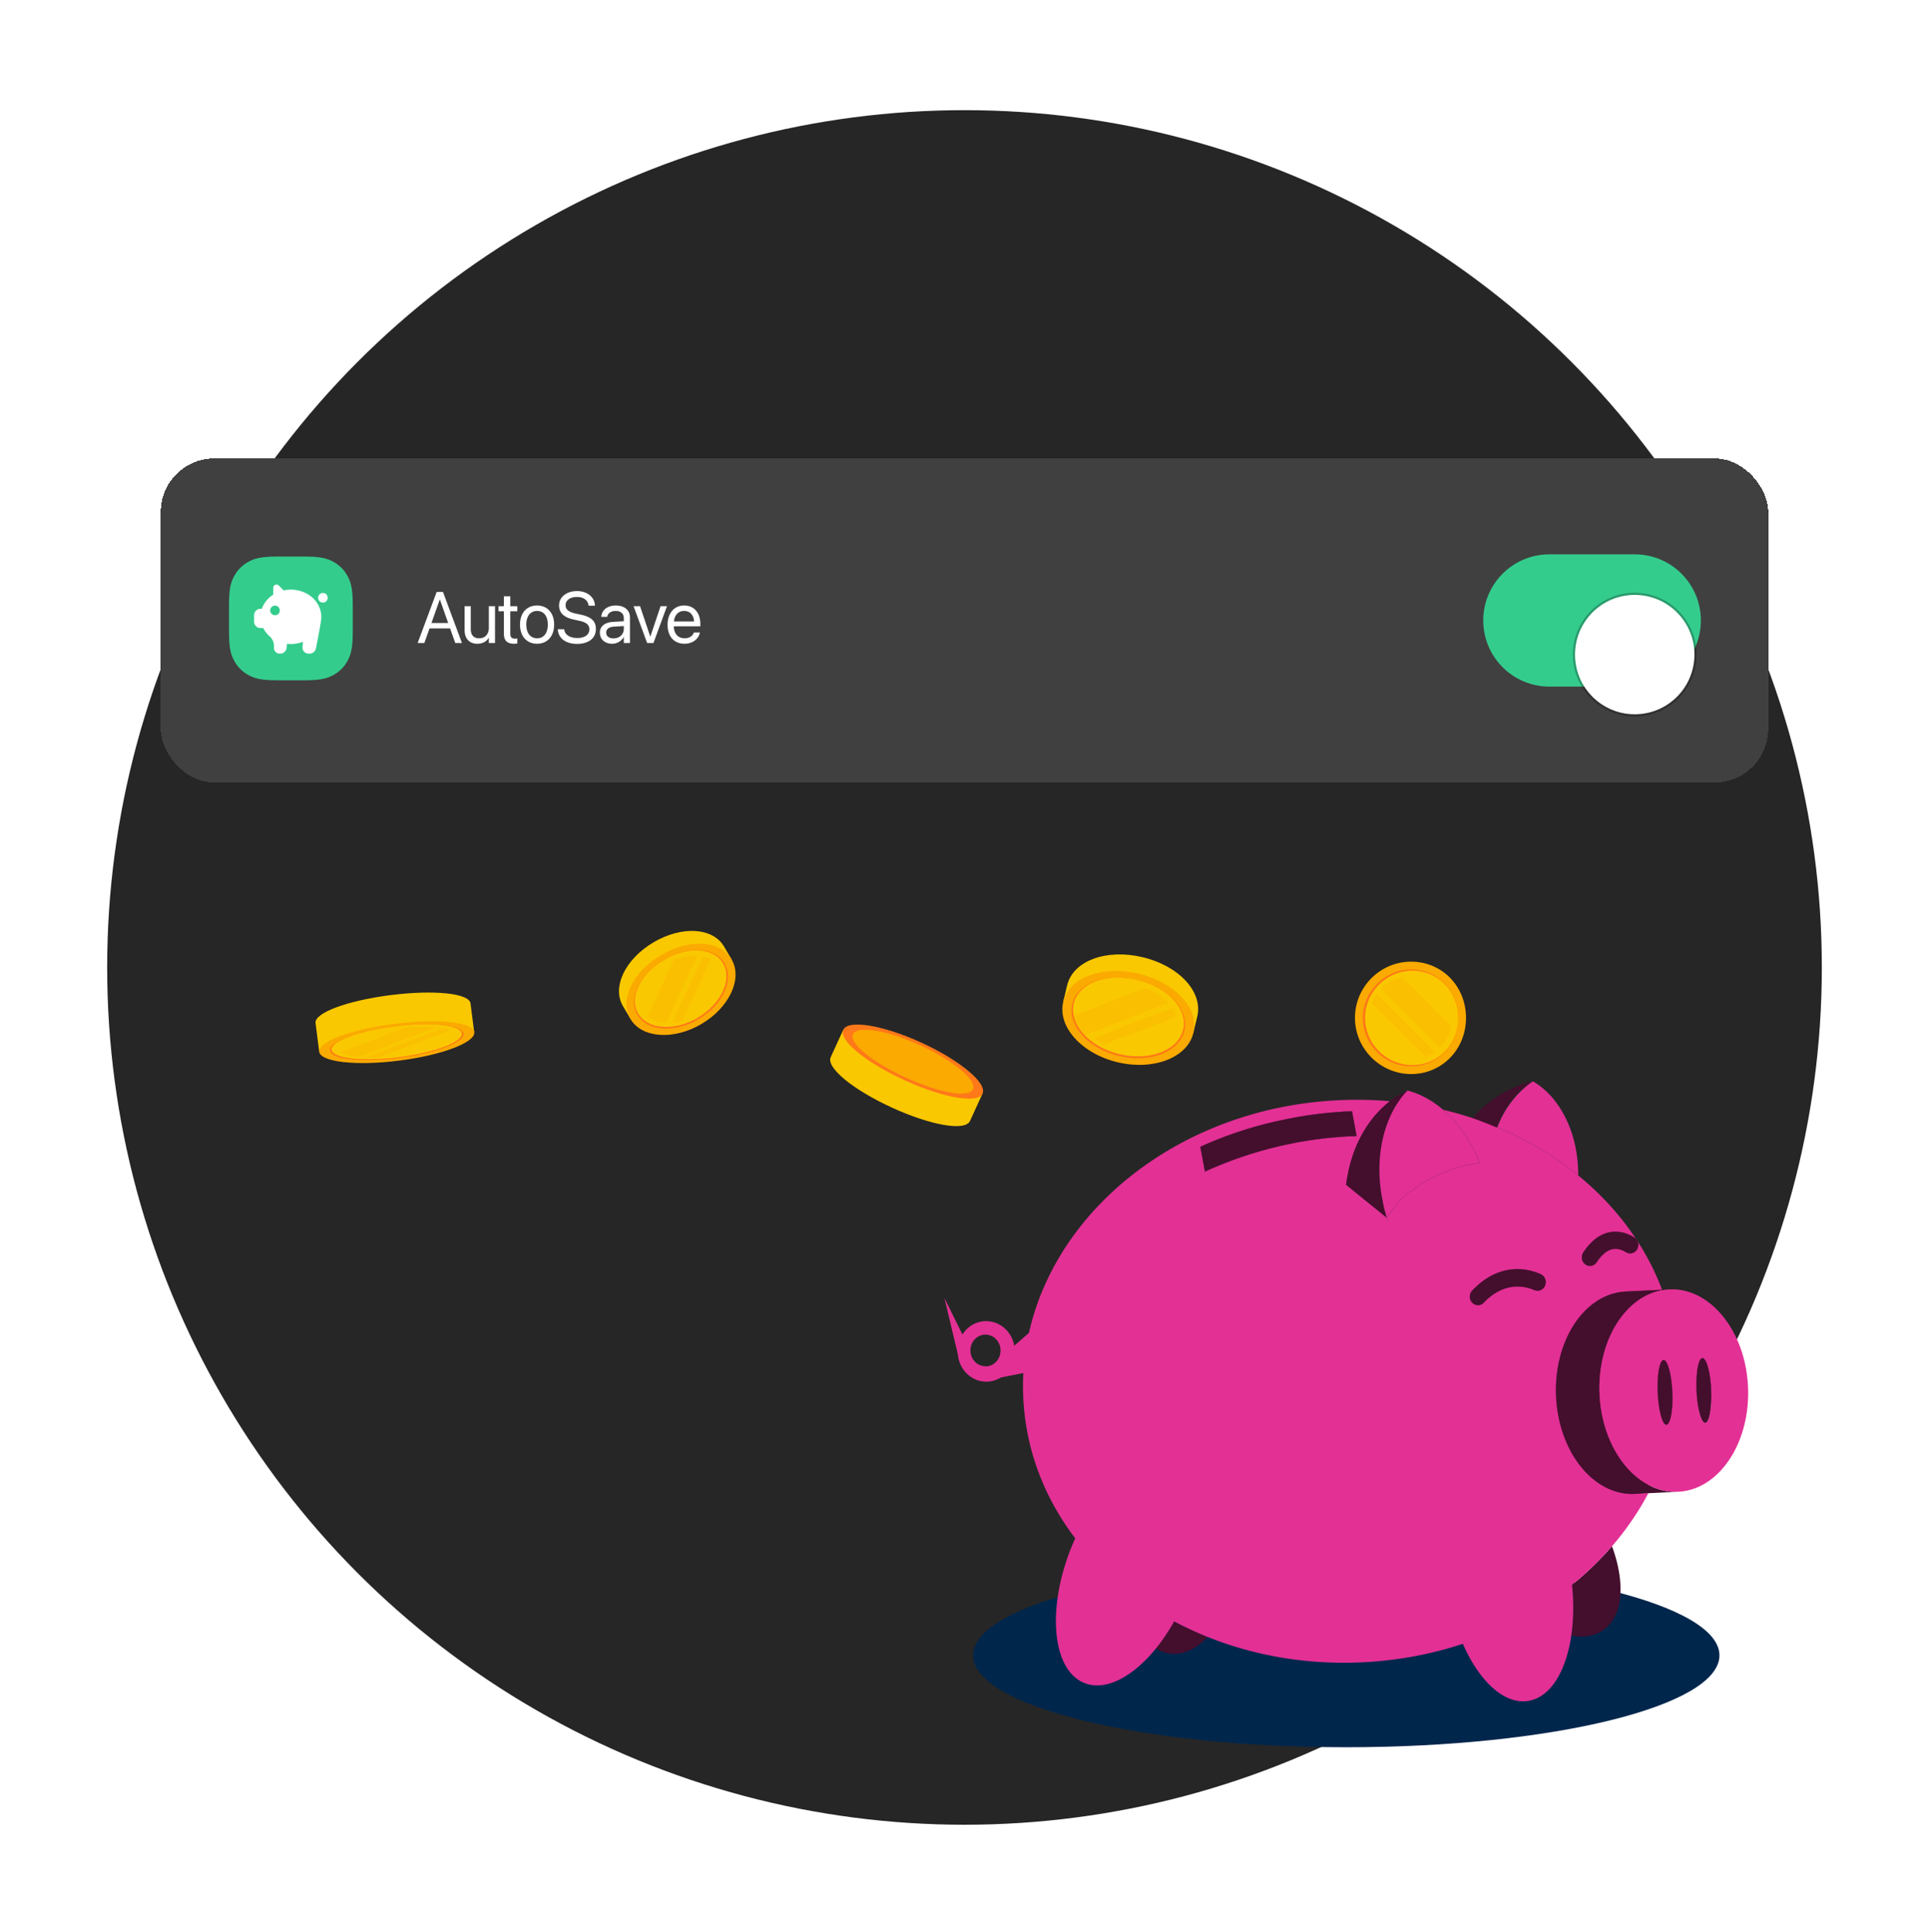 <svg xmlns="http://www.w3.org/2000/svg" width="576" height="577" fill="none"><g clip-path="url(#a)"><circle cx="288" cy="288.895" r="256" fill="#262626"/><g filter="url(#b)"><path fill="#00264C" d="M402 497.751c61.54 0 111.428-12.28 111.428-27.428 0-15.148-49.888-27.428-111.428-27.428s-111.428 12.28-111.428 27.428c0 15.148 49.888 27.428 111.428 27.428Z"/><path fill="#440E2D" fill-rule="evenodd" d="M360.613 464.819c-3.523 3.656-7.466 5.532-11.371 4.961-1.439-.209-2.797-.74-4.064-1.551 1.927-2.375 3.76-5.08 5.433-8.061a100.554 100.554 0 0 0 10.002 4.651Zm118.862-2.634c-2.676 2.245-6.263 2.922-10.297 2.245.68-4.614.787-9.777.228-15.194a93.064 93.064 0 0 0 11.937-11.517c3.842 10.481 3.451 20.002-1.868 24.466Z" clip-rule="evenodd"/><path fill="#E33095" fill-rule="evenodd" d="M471.285 327.032c-7.118-5.818-15.273-10.687-24.199-14.399a30.255 30.255 0 0 1 1.782-3.861c2.181-3.963 5.205-7.341 8.835-9.874 7.776 4.403 13.359 14.834 13.537 27.085l.045 1.049Zm-66.194-11.788c-15.606.486-30.983 4.091-45.304 10.62l-1.379-7.41a115.739 115.739 0 0 1 25.218-8.162 117.538 117.538 0 0 1 20.084-2.458l1.381 7.41Zm8.874 24.266a1548.7 1548.7 0 0 1-.611-2.292 20.121 20.121 0 0 1-.475-2.519c.175.835.373 1.676.597 2.514.223.862.474 1.657.726 2.487l-.122.005c-.061-.192.845 3.368-.115-.195Zm47.148 20.84c-.658.98-1.871 1.356-2.93.9-2.892-1.244-9.028-2.656-15.126 3.751a2.387 2.387 0 0 1-1.363.723 2.362 2.362 0 0 1-2.089-.725c-.955-1.004-.955-2.629 0-3.629 5.882-6.183 11.84-6.802 15.801-6.236 1.848.264 3.437.811 4.661 1.355 1.442.641 1.95 2.519 1.046 3.861Zm27.364-10.803a2.36 2.36 0 0 1-2.957.379c-.924-.568-2.194-1.104-3.562-.974-1.805.174-3.549 1.511-5.182 3.971a2.418 2.418 0 0 1-1.645 1.07 2.344 2.344 0 0 1-1.757-.435c-1.106-.811-1.376-2.41-.604-3.573 2.511-3.784 5.474-5.852 8.805-6.151 2.579-.229 4.821.694 6.412 1.671.183.112.343.243.485.389.178.267.353.531.526.801.386.928.236 2.068-.521 2.852Zm4.739 70.345c-.33.67-.67 1.337-1.021 1.999l-4.031.198c-12.239.603-22.773-12.43-23.516-29.115-.747-16.686 8.517-30.698 20.817-31.304l10.831-.533c.02.042.035.085.05.13-11.239 1.991-19.426 15.341-18.725 31.066.576 12.926 7.029 23.661 15.595 27.559Zm4.381-18.419c-1.198.058-2.379-4.251-2.615-9.575-.239-5.326.551-9.731 1.749-9.79 1.232-.061 2.407 4.216 2.646 9.572.241 5.358-.582 9.734-1.78 9.793Z" clip-rule="evenodd"/><path fill="#E33095" fill-rule="evenodd" d="M464.649 392.972c-.746-16.685 8.518-30.697 20.818-31.303l10.83-.534a76.065 76.065 0 0 0-7.299-14.441c.386.929.236 2.068-.52 2.852a2.362 2.362 0 0 1-2.958.379c-.924-.568-2.193-1.104-3.562-.974-1.805.174-3.549 1.511-5.181 3.971a2.42 2.42 0 0 1-1.645 1.07 2.342 2.342 0 0 1-1.757-.435c-1.107-.811-1.376-2.409-.604-3.573 2.51-3.784 5.473-5.852 8.804-6.151 2.579-.229 4.821.694 6.413 1.671.183.112.343.243.485.389-4.644-7.012-10.45-13.36-17.187-18.863-7.119-5.817-15.274-10.687-24.2-14.398a105.263 105.263 0 0 0-16.166-5.236c4.506 3.861 8.352 9.297 10.926 15.832-7.101.985-13.879 3.698-19.797 7.93l.059-.066c-3.265 2.148-5.979 5.102-7.906 8.605l-.122.006c-.061-.192.845 3.367-.114-.195l-12.006-9.718c1.754-13.673 8.314-21.204 13.052-24.953a113.732 113.732 0 0 0-15.537-.285c-46.294 2.284-83.817 31.85-92.233 69.474l-.03.027-4.359 3.805c-.371-2.126-1.463-4.042-3.075-5.39-1.614-1.347-3.635-2.036-5.697-1.94a8.188 8.188 0 0 0-3.803 1.145 8.615 8.615 0 0 0-2.889 2.842l-5.387-10.927 4.019 16.848a9.218 9.218 0 0 0 1.424 4.2 8.645 8.645 0 0 0 3.173 2.957 8.219 8.219 0 0 0 4.141.984 8.244 8.244 0 0 0 4.08-1.235l6.74-1.334a73.202 73.202 0 0 0-.035 7.276c.698 15.613 6.314 29.985 15.517 42.079a62.508 62.508 0 0 0-.881 2.033c-7.594 18.327-6.187 36.693 3.186 40.987 6.347 2.906 14.714-1.391 21.813-10.156 1.926-2.375 3.759-5.081 5.432-8.062a100.909 100.909 0 0 0 10.003 4.652c13.966 5.598 29.757 8.384 46.355 7.565 10.475-.518 20.5-2.431 29.843-5.524 4.948 11.327 12.536 18.345 19.754 17.016 6.491-1.192 11.059-8.872 12.612-19.447.681-4.614.787-9.777.229-15.194a93.061 93.061 0 0 0 11.937-11.517c4.247-4.912 7.893-10.215 10.853-15.826l-4.031.197c-12.24.603-22.773-12.429-23.517-29.115Zm-166.145-12.101a4.796 4.796 0 0 1-.901 1.598 4.45 4.45 0 0 1-1.417 1.11 4.29 4.29 0 0 1-1.716.451v-.064a4.317 4.317 0 0 1-2.531-.672 4.644 4.644 0 0 1-1.75-2.031 4.938 4.938 0 0 1-.375-2.711 4.842 4.842 0 0 1 1.119-2.474 4.492 4.492 0 0 1 2.242-1.403 4.29 4.29 0 0 1 2.605.141 4.51 4.51 0 0 1 2.092 1.636c.528.75.832 1.649.873 2.58a4.953 4.953 0 0 1-.241 1.839Zm61.285-55.009-1.379-7.411a115.81 115.81 0 0 1 25.218-8.162 117.538 117.538 0 0 1 20.084-2.458l1.381 7.41c-15.606.486-30.983 4.091-45.304 10.621Zm101.324 34.486c-.658.979-1.871 1.356-2.93.899-2.892-1.243-9.028-2.655-15.126 3.752a2.387 2.387 0 0 1-1.363.723 2.362 2.362 0 0 1-2.089-.725c-.955-1.004-.955-2.629 0-3.629 5.882-6.183 11.84-6.802 15.801-6.237 1.848.265 3.437.812 4.661 1.356 1.442.64 1.95 2.519 1.046 3.861Z" clip-rule="evenodd"/><path fill="#440E2D" fill-rule="evenodd" d="M500.246 421.468v.027l-8.051.397-4.031.198c-12.239.603-22.773-12.43-23.516-29.115-.747-16.686 8.517-30.698 20.817-31.303l10.831-.534 2.142-.107a16.45 16.45 0 0 0-2.092.238c-11.239 1.99-19.426 15.34-18.725 31.065.576 12.926 7.029 23.661 15.595 27.56 2.221 1.014 4.588 1.566 7.03 1.574Z" clip-rule="evenodd"/><path fill="#E33095" fill-rule="evenodd" d="M497.597 401.473c-1.198.058-2.379-4.251-2.615-9.575-.239-5.326.551-9.731 1.749-9.79 1.232-.061 2.407 4.216 2.646 9.572.241 5.358-.582 9.734-1.78 9.793Zm10.039-2.935c-.534-1.753-.937-4.336-1.064-7.213-.142-3.175.081-6.025.541-7.821 1.058 2.313 1.787 4.75 1.901 7.282.119 2.647-.449 5.251-1.378 7.752Z" clip-rule="evenodd"/><path fill="#E33095" fill-rule="evenodd" d="M521.958 390.145c-.743-16.654-11.279-29.718-23.516-29.115h-.002a16.59 16.59 0 0 0-2.092.237c-11.239 1.991-19.427 15.341-18.726 31.066.576 12.926 7.03 23.661 15.595 27.559 2.222 1.014 4.588 1.567 7.03 1.575.297 0 .594-.003.891-.019 12.237-.603 21.564-14.65 20.82-31.303Zm-24.361 11.327c-1.199.059-2.379-4.25-2.615-9.574-.239-5.326.551-9.732 1.749-9.79 1.231-.062 2.407 4.216 2.645 9.571.242 5.358-.581 9.735-1.779 9.793Zm11.589-.573c-.551.029-1.097-.868-1.551-2.362-.533-1.753-.937-4.336-1.064-7.213-.142-3.175.081-6.025.541-7.821.307-1.214.726-1.945 1.208-1.969 1.232-.059 2.407 4.216 2.646 9.574.241 5.358-.582 9.732-1.78 9.791Z" clip-rule="evenodd"/><path fill="#E33095" fill-rule="evenodd" d="M497.597 401.473c-1.198.058-2.379-4.251-2.615-9.575-.239-5.326.551-9.731 1.749-9.79 1.232-.061 2.407 4.216 2.646 9.572.241 5.358-.582 9.734-1.78 9.793Zm11.59-.575c-.551.03-1.097-.867-1.551-2.361-.534-1.753-.937-4.336-1.064-7.213-.142-3.175.081-6.025.541-7.821.307-1.214.726-1.945 1.208-1.969 1.231-.059 2.407 4.216 2.645 9.574.242 5.358-.581 9.732-1.779 9.79Z" clip-rule="evenodd"/><path fill="#440E2D" fill-rule="evenodd" d="M509.187 400.898c-.551.03-1.097-.867-1.551-2.361-.534-1.753-.937-4.336-1.064-7.213-.142-3.175.081-6.025.541-7.821.307-1.214.726-1.945 1.208-1.969 1.231-.059 2.407 4.216 2.645 9.574.242 5.358-.581 9.732-1.779 9.79Zm-11.59.575c-1.198.058-2.379-4.251-2.615-9.575-.239-5.326.551-9.731 1.749-9.79 1.232-.061 2.407 4.216 2.646 9.572.241 5.358-.582 9.734-1.78 9.793Z" clip-rule="evenodd"/><path fill="#440E2D" d="M461.113 360.35c-.658.98-1.871 1.356-2.93.9-2.892-1.244-9.028-2.656-15.126 3.751a2.387 2.387 0 0 1-1.363.723 2.362 2.362 0 0 1-2.089-.725c-.955-1.004-.955-2.629 0-3.629 5.882-6.183 11.84-6.802 15.801-6.236 1.848.264 3.437.811 4.661 1.355 1.442.641 1.95 2.519 1.046 3.861Zm27.364-10.803a2.36 2.36 0 0 1-2.957.379c-.924-.568-2.194-1.104-3.562-.974-1.805.174-3.549 1.511-5.182 3.971a2.418 2.418 0 0 1-1.645 1.07 2.344 2.344 0 0 1-1.757-.435c-1.106-.811-1.376-2.41-.604-3.573 2.511-3.784 5.474-5.852 8.805-6.151 2.579-.229 4.821.694 6.412 1.671a2.535 2.535 0 0 1 1.011 1.19c.386.928.236 2.068-.521 2.852Z"/><path fill="#440E2D" fill-rule="evenodd" d="M439.684 309.96c4.719-5.496 10.919-9.355 17.778-11.065-4.902 3.202-8.621 8.063-10.538 13.782-2.356-.985-4.737-1.9-7.215-2.879l-.023.162h-.002Zm-34.593 5.284c-15.606.486-30.983 4.091-45.304 10.62l-1.379-7.41a115.739 115.739 0 0 1 25.218-8.162 117.538 117.538 0 0 1 20.084-2.458l1.381 7.41Z" clip-rule="evenodd"/><path fill="#E33095" fill-rule="evenodd" d="m413.965 339.51.236.189-.122.006c-.061-.193.845 3.367-.114-.195Z" clip-rule="evenodd"/><path fill="#440E2D" fill-rule="evenodd" d="M420.268 301.65a29.14 29.14 0 0 0-1.742 2.028c-.353.454-.69.924-1.018 1.407-5.029 7.487-6.966 18.39-4.628 29.606v.008c.127.958.284 1.806.475 2.519.259.974.459 1.723.612 2.292l-12.006-9.719c1.754-13.672 8.314-21.203 13.052-24.952 2.851-2.255 5.166-3.154 5.255-3.189Z" clip-rule="evenodd"/><path fill="#E33095" fill-rule="evenodd" d="m422.049 331.16.059-.066c-3.265 2.148-5.979 5.102-7.906 8.605-.251-.83-.503-1.625-.726-2.487a47.344 47.344 0 0 1-.597-2.513v-.008c-2.338-11.216-.401-22.119 4.628-29.606.328-.483.666-.953 1.018-1.407.549-.715 1.13-1.39 1.742-2.028 3.742.961 7.373 2.938 10.653 5.748 4.506 3.861 8.352 9.297 10.926 15.832-7.101.984-13.879 3.698-19.797 7.93Z" clip-rule="evenodd"/></g><g filter="url(#c)"><rect width="480" height="96.767" x="48" y="112.895" fill="#404040" rx="16" shape-rendering="crispEdges"/><path fill="#fff" d="m124.71 168.02 5.679-15.262h1.883l5.668 15.262h-1.999l-1.544-4.368h-6.144l-1.544 4.368h-1.999Zm6.599-12.977-2.475 6.991h4.992l-2.475-6.991h-.042Zm11.233 13.188c-2.412 0-3.808-1.565-3.808-4.072v-7.138h1.841v6.81c0 1.788.835 2.771 2.527 2.771 1.735 0 2.866-1.237 2.866-3.109v-6.472h1.841v10.999h-1.841v-1.566h-.042c-.592 1.026-1.713 1.777-3.384 1.777Zm10.936 0c-2.02 0-3.014-.909-3.014-3.014v-6.674h-1.607v-1.522h1.607v-2.972h1.904v2.972h2.094v1.522h-2.094v6.663c0 1.174.518 1.502 1.502 1.502.222 0 .433-.032.592-.042v1.491a7.772 7.772 0 0 1-.984.074Zm6.897 0c-3.057 0-5.098-2.21-5.098-5.711v-.021c0-3.501 2.052-5.69 5.087-5.69 3.035 0 5.098 2.179 5.098 5.69v.021c0 3.511-2.052 5.711-5.087 5.711Zm.01-1.629c1.936 0 3.194-1.501 3.194-4.082v-.021c0-2.581-1.269-4.061-3.215-4.061-1.914 0-3.204 1.491-3.204 4.061v.021c0 2.591 1.279 4.082 3.225 4.082Zm11.91 1.671c-3.3 0-5.531-1.618-5.722-4.23l-.01-.148h1.903l.021.148c.222 1.533 1.703 2.475 3.914 2.475 2.199 0 3.585-.994 3.585-2.57v-.011c0-1.343-.878-2.094-2.972-2.559l-1.692-.37c-2.983-.656-4.379-1.999-4.379-4.231v-.01c.011-2.507 2.232-4.262 5.373-4.262 2.982 0 5.161 1.723 5.33 4.219l.011.159h-1.904l-.021-.148c-.233-1.555-1.534-2.475-3.469-2.475-2.041.011-3.374.984-3.374 2.454v.01c0 1.248.92 2.031 2.909 2.465l1.692.37c3.13.687 4.442 1.956 4.442 4.283v.011c0 2.707-2.147 4.42-5.637 4.42Zm10.492-.042c-2.189 0-3.659-1.322-3.659-3.321v-.021c0-1.872 1.459-3.046 3.987-3.194l3.152-.18v-.92c0-1.343-.878-2.157-2.412-2.157-1.417 0-2.305.677-2.517 1.66l-.021.095h-1.777l.011-.116c.158-1.809 1.734-3.268 4.325-3.268 2.602 0 4.231 1.407 4.231 3.606v7.605h-1.84v-1.788h-.043c-.645 1.206-1.967 1.999-3.437 1.999Zm-1.777-3.321c0 1.058.868 1.724 2.19 1.724 1.734 0 3.067-1.195 3.067-2.792v-.899l-2.941.18c-1.47.084-2.316.74-2.316 1.766v.021Zm12.227 3.11-4.051-10.999h1.936l3.035 9.042h.042l3.046-9.042h1.915l-4.04 10.999h-1.883Zm11.169.211c-3.162 0-5.066-2.21-5.066-5.669v-.01c0-3.406 1.946-5.743 4.95-5.743 3.003 0 4.833 2.232 4.833 5.531v.677h-7.921c.042 2.263 1.29 3.585 3.247 3.585 1.396 0 2.379-.698 2.696-1.639l.032-.095h1.809l-.022.106c-.359 1.819-2.157 3.257-4.558 3.257Zm-.127-9.793c-1.597 0-2.845 1.089-3.046 3.141h6.018c-.18-2.137-1.364-3.141-2.972-3.141Z"/><path fill="#34CC8D" fill-rule="evenodd" d="M83.085 142.197h7.549c5.111 0 6.965.532 8.833 1.532a10.418 10.418 0 0 1 4.335 4.334c.999 1.869 1.532 3.723 1.532 8.834v7.549c0 5.112-.533 6.965-1.532 8.834a10.412 10.412 0 0 1-4.335 4.334c-1.868 1-3.722 1.532-8.833 1.532h-7.55c-5.11 0-6.964-.532-8.833-1.532a10.414 10.414 0 0 1-4.335-4.334c-.999-1.869-1.531-3.722-1.531-8.834v-7.549c0-5.111.532-6.965 1.531-8.834a10.42 10.42 0 0 1 4.335-4.334c1.869-1 3.722-1.532 8.834-1.532Z" clip-rule="evenodd"/><path fill="#fff" fill-rule="evenodd" d="M84.7 152.303a10.114 10.114 0 0 1 2.158-.231c5.014 0 9.078 3.636 9.078 8.122 0 .316-.02.627-.06.933-.069.614-.224 1.58-.463 2.896a371.81 371.81 0 0 1-1.08 5.621 1.91 1.91 0 0 1-1.875 1.539h-.344a1.785 1.785 0 0 1-1.781-1.906l.11-1.618a9.978 9.978 0 0 1-3.585.658c-.395 0-.785-.023-1.166-.067l-.11 1.195a1.91 1.91 0 0 1-1.902 1.738h-.166a1.711 1.711 0 0 1-1.709-1.814l.012-.2c.078-1.419-.603-2.523-1.287-3.152a8.198 8.198 0 0 1-1.947-2.478h-.803a1.911 1.911 0 0 1-1.91-1.911v-1.911a1.91 1.91 0 0 1 1.91-1.912h.4c.593-1.727 1.813-3.21 3.423-4.234v-2.059a.955.955 0 0 1 1.63-.675l1.467 1.466Zm-2.62 7.414a1.434 1.434 0 1 0 0-2.867 1.434 1.434 0 0 0 0 2.867Zm14.334-3.781a1.433 1.433 0 1 1 0-2.867 1.433 1.433 0 0 1 0 2.867Z" clip-rule="evenodd"/><path fill="#34CC8D" fill-rule="evenodd" d="M462.649 141.531c-10.907 0-19.749 8.842-19.749 19.749 0 10.907 8.842 19.748 19.749 19.748h25.482c10.907 0 19.748-8.841 19.748-19.748 0-10.907-8.841-19.749-19.748-19.749h-25.482Z" clip-rule="evenodd"/><g filter="url(#d)"><circle cx="488.13" cy="161.281" r="17.837" fill="#fff"/><circle cx="488.13" cy="161.281" r="18.156" stroke="#000" stroke-opacity=".25" stroke-width=".637"/></g></g><g filter="url(#e)"><path fill="#FAC800" d="M96.951 289.879c3.662 1.613 12.206 2.023 21.95.788 9.743-1.234 17.923-3.747 21.062-6.23l1.631-.209-1.097-8.591c-.382-3.043-10.858-4.123-23.823-2.489-12.985 1.653-22.832 5.306-22.45 8.349l1.097 8.59 1.63-.208Z"/><path fill="#FAAA00" d="M117.789 281.739c12.986-1.653 23.442-.553 23.824 2.489.382 3.063-9.686 6.871-22.433 8.489-12.746 1.617-23.459.434-23.84-2.629-.383-3.042 9.484-6.715 22.449-8.349Z"/><path fill="#FF7819" d="M119.075 291.941c10.996-1.391 19.665-4.668 19.336-7.313-.331-2.605-9.341-3.54-20.517-2.113-11.176 1.428-19.684 4.569-19.354 7.174.33 2.645 9.558 3.643 20.554 2.252h-.019Z"/><path fill="#FAC800" d="M119.04 291.701c10.718-1.356 19.188-4.558 18.857-7.123-.312-2.545-9.125-3.437-20.022-2.064-10.897 1.373-19.186 4.459-18.874 6.984.331 2.566 9.321 3.56 20.039 2.203Z"/><path fill="#FAAA00" fill-opacity=".3" d="m109.042 291.8 23.171-8.753c.87.175 1.601.366 2.151.634l-21.493 8.128c-1.37.035-2.66.052-3.829-.009Zm-7.296-1.617 19.516-7.37c3.497-.294 6.652-.298 9.107-.035l-23.491 8.885c-2.475-.262-4.291-.771-5.132-1.48Z"/><path fill="#FAC800" d="M318.845 275.503c1.675 5.63 7.852 10.816 16.035 12.774 8.191 1.957 16.043.128 20.078-4.14l1.369.33 1.176-4.929c1.748-7.321-5.412-15.102-16.309-17.703-10.896-2.602-20.803 1.087-22.55 8.408l-1.176 4.93 1.369.33h.008Z"/><path fill="#FAAA00" d="M340.026 266.763c10.897 2.601 18.057 10.381 16.309 17.703-1.763 7.377-11.919 11.3-22.631 8.738-10.711-2.561-17.992-10.647-16.228-18.025 1.747-7.321 11.654-11.018 22.55-8.408v-.008Z"/><path fill="#FF7819" d="M334.147 291.344c9.23 2.206 17.976-1.168 19.499-7.531 1.498-6.274-4.68-12.943-14.062-15.19-9.391-2.247-17.912.91-19.418 7.184-1.522 6.355 4.752 13.33 13.981 15.537Z"/><path fill="#FAC800" d="M320.642 275.631c1.466-6.113 9.777-9.189 18.934-6.999 1.619.387 3.141.91 4.543 1.547 2.666 1.192 4.888 2.795 6.491 4.607 2.336 2.617 3.391 5.686 2.682 8.658-1.482 6.202-10.011 9.496-19.015 7.337-4.293-1.023-7.925-3.109-10.389-5.678-1.716-1.78-2.868-3.793-3.278-5.855a8.177 8.177 0 0 1 .032-3.617Z"/><path fill="#FAAA00" fill-opacity=".3" d="m326.64 286.028 23.396-9.036c.548.829.95 1.691 1.208 2.577l-21.705 8.376a18.417 18.417 0 0 1-2.899-1.917Zm-6.031-6.782 1.651-.636 19.7-7.603c2.827 1.063 5.203 2.634 6.878 4.462l-23.694 9.149-1.257.484c-1.715-1.78-2.867-3.794-3.278-5.856Z"/><path fill="#FAC800" d="M189.336 279.657c4.482 2.529 11.541 2.034 17.906-1.722 6.35-3.752 10.195-9.702 10.136-14.857l1.065-.628-2.258-3.823c-3.365-5.682-12.618-6.219-21.071-1.22-8.454 5-12.453 13.368-9.088 19.05l2.258 3.823 1.065-.627-.013.004Z"/><path fill="#FAAA00" d="M197.358 261.234c8.453-5 17.72-4.466 21.072 1.219 3.393 5.734-.618 14.388-8.944 19.309-8.312 4.917-17.836 4.259-21.229-1.475-3.366-5.682.634-14.05 9.087-19.049l.014-.004Z"/><path fill="#FF7819" d="M208.637 280.31c7.171-4.239 10.625-11.704 7.697-16.641-2.881-4.875-10.845-5.312-18.129-.997-7.285 4.315-10.74 11.497-7.858 16.372 2.914 4.941 11.119 5.506 18.29 1.266Z"/><path fill="#FAC800" d="M208.385 279.87c6.992-4.132 10.362-11.41 7.513-16.22-2.803-4.747-10.571-5.177-17.676-.97-7.106 4.207-10.473 11.217-7.67 15.965 2.849 4.809 10.846 5.371 17.837 1.239l-.004-.014Z"/><path fill="#FAAA00" fill-opacity=".3" d="m200.684 281.52 9.236-19.937c.853.188 1.63.485 2.316.88l-8.567 18.495a14.91 14.91 0 0 1-2.985.562Zm-7.295-1.999 7.774-16.795c2.437-1.055 4.898-1.521 7.076-1.376l-9.37 20.21c-2.186-.113-4.109-.802-5.48-2.039Z"/><path fill="#FAAA00" d="M437.749 279.948c0 9.408-7.19 16.781-16.376 16.781-9.185 0-16.781-7.528-16.781-16.781s7.528-16.781 16.781-16.781 16.376 7.373 16.376 16.781Z"/><path fill="#FF7819" d="M406.932 279.947c0 7.975 6.486 14.461 14.461 14.461 7.975 0 14.028-6.351 14.028-14.461 0-8.109-6.162-14.46-14.028-14.46-7.867 0-14.461 6.486-14.461 14.46Z"/><path fill="#FAC800" d="M407.635 279.948c0 7.779 6.324 14.103 14.103 14.103 7.778 0 13.676-6.196 13.676-14.103 0-7.906-6.006-14.102-13.676-14.102-7.671 0-14.103 6.324-14.103 14.102Z"/><path fill="#FAAA00" fill-opacity=".3" d="m411.112 272.785 17.343 17.342a11.222 11.222 0 0 1-2.712 1.488l-16.085-16.084c.365-.981.852-1.9 1.454-2.746Zm7.557-5.039 14.61 14.61c-.466 2.522-1.65 4.768-3.348 6.499l-17.579-17.578a12.405 12.405 0 0 1 6.317-3.531Z"/><path fill="#FAC800" d="M291.92 301.909c-2.088-3.492-8.921-8.42-17.691-12.429-8.753-4.027-16.956-5.981-20.965-5.296l-1.47-.668-3.742 8.169c-1.42 3.09 6.599 9.706 18.259 15.052 11.66 5.345 21.9 7.116 23.32 4.009l3.742-8.169-1.47-.668h.017Z"/><path fill="#FF7819" d="M270.069 298.551c-11.661-5.346-19.679-11.962-18.259-15.052 1.437-3.124 11.927-1.387 23.387 3.875 11.46 5.263 19.628 12.079 18.192 15.186-1.42 3.091-11.66 1.336-23.32-4.009Z"/><path fill="#FAAA00" d="M274.829 288.177c-9.872-4.528-18.91-6.031-20.146-3.342-1.219 2.657 5.696 8.337 15.753 12.947 10.04 4.611 18.86 6.131 20.079 3.492 1.236-2.69-5.796-8.553-15.686-13.097Z"/></g></g><defs><filter id="b" width="287.998" height="246.857" x="258.002" y="298.895" color-interpolation-filters="sRGB" filterUnits="userSpaceOnUse"><feFlood flood-opacity="0" result="BackgroundImageFix"/><feColorMatrix in="SourceAlpha" result="hardAlpha" values="0 0 0 0 0 0 0 0 0 0 0 0 0 0 0 0 0 0 127 0"/><feOffset dy="24"/><feGaussianBlur stdDeviation="12"/><feComposite in2="hardAlpha" operator="out"/><feColorMatrix values="0 0 0 0 0 0 0 0 0 0 0 0 0 0 0 0 0 0 0.15 0"/><feBlend in2="BackgroundImageFix" result="effect1_dropShadow_1_42281"/><feBlend in="SourceGraphic" in2="effect1_dropShadow_1_42281" result="shape"/></filter><filter id="c" width="528" height="144.768" x="24" y="112.895" color-interpolation-filters="sRGB" filterUnits="userSpaceOnUse"><feFlood flood-opacity="0" result="BackgroundImageFix"/><feColorMatrix in="SourceAlpha" result="hardAlpha" values="0 0 0 0 0 0 0 0 0 0 0 0 0 0 0 0 0 0 127 0"/><feOffset dy="24"/><feGaussianBlur stdDeviation="12"/><feComposite in2="hardAlpha" operator="out"/><feColorMatrix values="0 0 0 0 0 0 0 0 0 0 0 0 0 0 0 0 0 0 0.15 0"/><feBlend in2="BackgroundImageFix" result="effect1_dropShadow_1_42281"/><feBlend in="SourceGraphic" in2="effect1_dropShadow_1_42281" result="shape"/></filter><filter id="d" width="44.594" height="44.594" x="465.834" y="142.807" color-interpolation-filters="sRGB" filterUnits="userSpaceOnUse"><feFlood flood-opacity="0" result="BackgroundImageFix"/><feColorMatrix in="SourceAlpha" result="hardAlpha" values="0 0 0 0 0 0 0 0 0 0 0 0 0 0 0 0 0 0 127 0"/><feOffset dy="3.822"/><feGaussianBlur stdDeviation="1.911"/><feColorMatrix values="0 0 0 0 0 0 0 0 0 0 0 0 0 0 0 0 0 0 0.05 0"/><feBlend in2="BackgroundImageFix" result="effect1_dropShadow_1_42281"/><feColorMatrix in="SourceAlpha" result="hardAlpha" values="0 0 0 0 0 0 0 0 0 0 0 0 0 0 0 0 0 0 127 0"/><feOffset dy="2.548"/><feGaussianBlur stdDeviation="1.274"/><feColorMatrix values="0 0 0 0 0 0 0 0 0 0 0 0 0 0 0 0 0 0 0.1 0"/><feBlend in2="effect1_dropShadow_1_42281" result="effect2_dropShadow_1_42281"/><feColorMatrix in="SourceAlpha" result="hardAlpha" values="0 0 0 0 0 0 0 0 0 0 0 0 0 0 0 0 0 0 127 0"/><feOffset dy="3.822"/><feGaussianBlur stdDeviation=".637"/><feColorMatrix values="0 0 0 0 0 0 0 0 0 0 0 0 0 0 0 0 0 0 0.051 0"/><feBlend in2="effect2_dropShadow_1_42281" result="effect3_dropShadow_1_42281"/><feBlend in="SourceGraphic" in2="effect3_dropShadow_1_42281" result="shape"/></filter><filter id="e" width="391.535" height="106.291" x="70.213" y="253.984" color-interpolation-filters="sRGB" filterUnits="userSpaceOnUse"><feFlood flood-opacity="0" result="BackgroundImageFix"/><feColorMatrix in="SourceAlpha" result="hardAlpha" values="0 0 0 0 0 0 0 0 0 0 0 0 0 0 0 0 0 0 127 0"/><feOffset dy="24"/><feGaussianBlur stdDeviation="12"/><feComposite in2="hardAlpha" operator="out"/><feColorMatrix values="0 0 0 0 0 0 0 0 0 0 0 0 0 0 0 0 0 0 0.15 0"/><feBlend in2="BackgroundImageFix" result="effect1_dropShadow_1_42281"/><feBlend in="SourceGraphic" in2="effect1_dropShadow_1_42281" result="shape"/></filter><clipPath id="a"><path fill="#fff" d="M32 32.895h512v512H32z"/></clipPath></defs></svg>